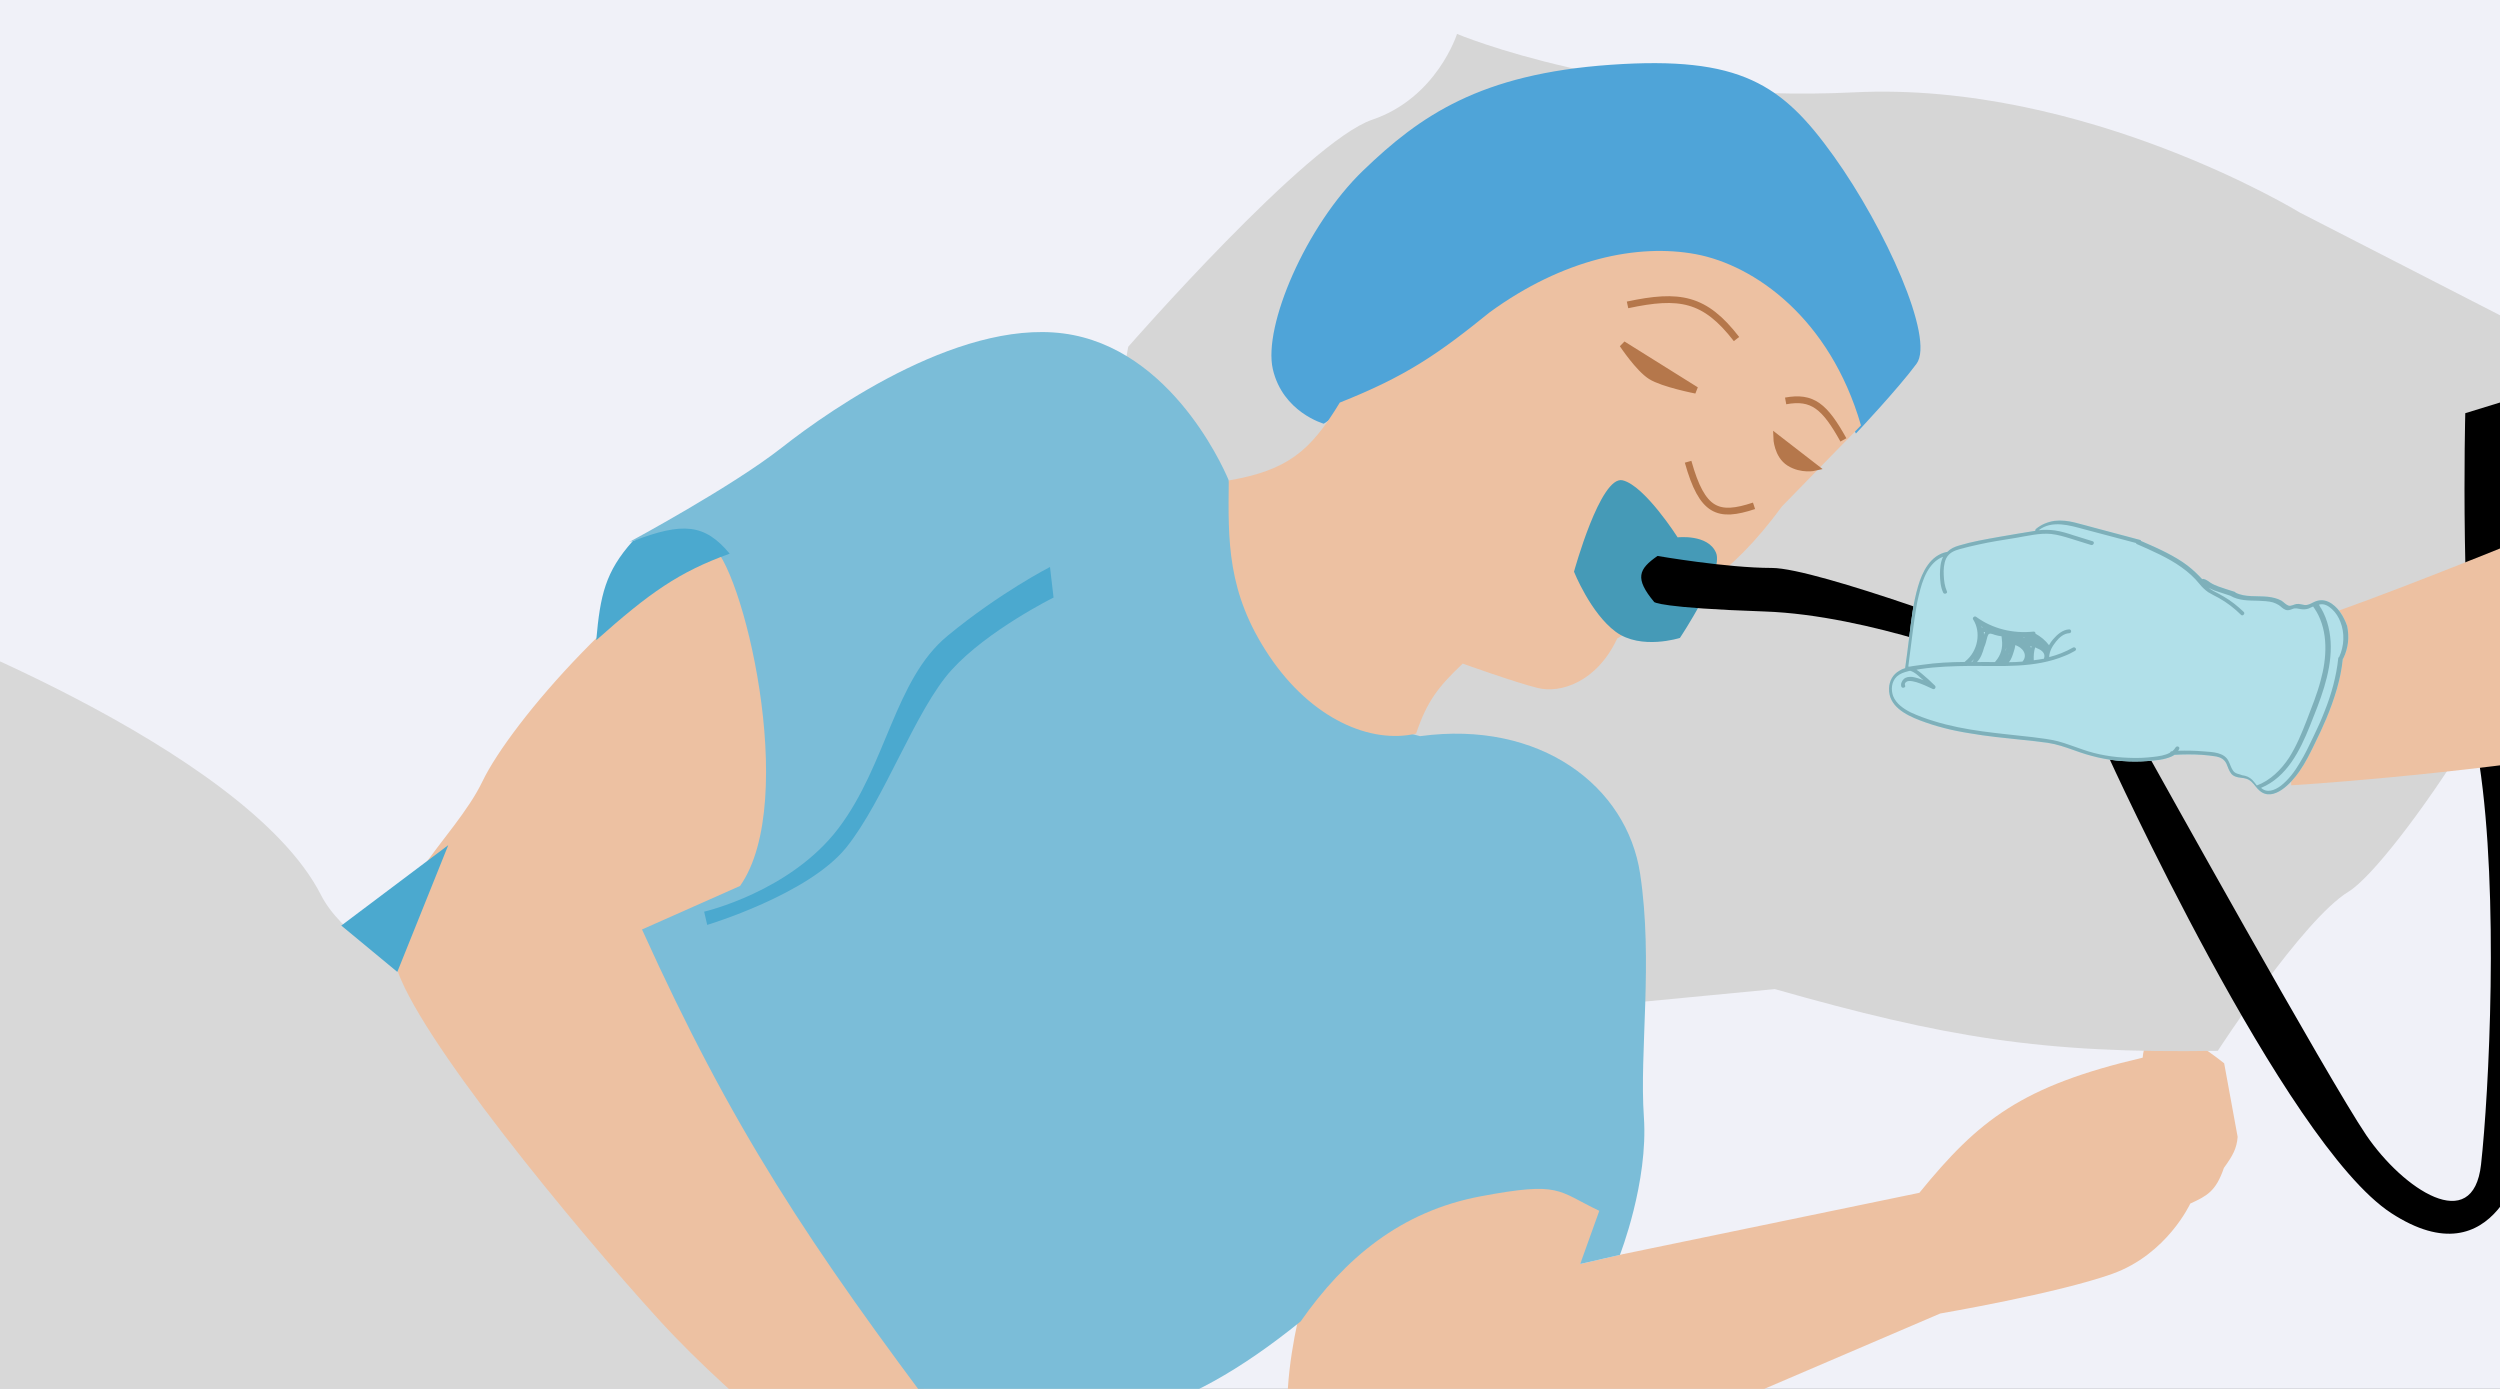 <?xml version="1.0" encoding="UTF-8"?> <svg xmlns="http://www.w3.org/2000/svg" width="360" height="200" viewBox="0 0 360 200" fill="none"><rect x="0" y="0" width="360" height="200" fill="#333333" stroke="none"/><g clip-path="url(#clip0_14168_4415)"><rect width="360" height="200" fill="#F0F1F8"></rect><path d="M46.22 128.876C35.27 107.373 -16 88.5 -16 88.5L-63.178 269.919L30.388 337.347L279.083 314.057C279.083 314.057 298.122 296.868 293.668 283.347C289.215 269.825 281.691 249.21 257.433 231.349C233.176 213.488 184.714 221.971 165.299 194.019C145.884 166.066 57.171 150.379 46.22 128.876Z" fill="#D8D8D8"></path><path d="M69.466 112.535C73.538 104.066 90.75 84.044 108.01 75.036C114.87 90.903 110.968 120.538 109.097 125.487C107.226 130.437 94.099 134.466 94.099 134.466C94.099 134.466 127.997 200.949 137.676 203.738C147.354 206.527 155.201 205.722 155.201 205.722C173.815 208.495 181.903 213.693 192.997 228.134C193.9 230.836 193.134 231.752 191.125 233.083C191.317 235.771 189.785 236.236 187.018 237.042C186.79 238.609 186.034 239.225 183.644 239.828C183.49 241.535 182.504 241.89 180.16 242.137C180.16 242.137 163.59 233.406 159.117 231.425C154.645 229.444 130.813 228.411 125.975 220.49C121.138 212.57 106.951 203.29 94.855 190.014C82.759 176.738 59.777 148.904 56.993 139.003C54.209 129.103 65.394 121.003 69.466 112.535Z" fill="#EDC1A2"></path><path d="M187.794 214.273C181.82 203.602 188.718 183.438 188.718 183.438C205.431 169.771 217.491 166.424 232.095 173.44L227.547 182.018L233.743 180.59L276.387 171.765C284.934 161.275 291.099 156.387 308.547 152.304C308.547 152.304 308.731 148.748 311.115 148.198C313.498 147.649 320.28 153.114 320.28 153.114L322.22 163.71C322.092 165.375 321.547 166.372 320.239 168.183C319.093 171.561 317.781 172.219 315.398 173.315C315.398 173.315 312.06 180.61 304.176 183.432C296.292 186.253 279.389 189.145 279.389 189.145L228.676 210.874C228.676 210.874 193.767 224.944 187.794 214.273Z" fill="#EDC1A2"></path><path d="M197.597 17.24C188.284 20.391 162.464 49.936 162.464 49.936L157.177 79.266L236.906 144.22L255.569 142.429C280.076 149.379 293.993 151.745 319.363 151.318C319.363 151.318 331.578 132.439 338.178 128.407C344.779 124.376 367.96 89.917 366.606 79.687C365.252 69.457 378.455 54.868 378.455 54.868L331.2 30.62C331.2 30.62 300.224 11.657 266.968 13.298C233.713 14.939 209.81 4.887 209.81 4.887C209.81 4.887 206.911 14.089 197.597 17.24Z" fill="#D6D6D6"></path><path d="M154.545 48.247C169.797 51.257 176.942 69.188 176.942 69.188C179.788 93.911 186.219 101.439 204.504 106.007C221.808 103.655 234.274 113.201 236.177 125.814C238.081 138.427 236.061 151.443 236.718 160.829C237.376 170.216 233.267 180.701 233.267 180.701L227.547 182.019L230.299 174.357C224.167 171.449 224.8 170.102 213.25 172.263C201.7 174.423 193.65 181.193 187.287 190.295C169.42 204.68 157.935 206.344 136.685 205.974C116.355 179.049 105.371 162.382 92.449 133.843L106.567 127.577C115.197 115.331 106.835 80.83 102.253 78.372C97.671 75.914 90.63 78.039 90.63 78.039C90.63 78.039 105.372 70.123 112.596 64.442C119.821 58.761 139.293 45.236 154.545 48.247Z" fill="#7BBDD8"></path><path d="M183.289 53.167C184.717 59.364 190.62 61.015 190.62 61.015C190.62 61.015 194.947 58.01 199.97 55.848C204.994 53.686 212.952 46.832 217.279 43.826C221.607 40.821 232.497 35.801 243.973 37.674C255.449 39.547 260.975 48.658 267.249 62.428C267.249 62.428 273.3 56.014 275.978 52.385C278.655 48.755 271.473 32.841 264.069 22.5C256.666 12.158 250.69 8.013 231.918 9.329C213.145 10.644 204.49 16.654 196.275 24.572C188.06 32.489 181.86 46.971 183.289 53.167Z" fill="#4FA4D8"></path><path d="M192.93 57.972C188.697 64.968 185.418 67.714 176.942 69.188C176.852 77.815 176.644 85.32 182.765 94.451C188.886 103.582 197.422 107.165 203.918 105.639C205.497 100.937 207.148 98.862 210.63 95.558C210.63 95.558 218.292 98.31 221.482 99.081C224.671 99.852 229.893 98.302 232.886 91.934C242.988 86.124 248.921 83.389 256.613 72.911L267.982 61.255C263.504 45.793 252.626 38.189 244.23 36.61C235.834 35.031 225.064 37.283 214.529 44.962C206.945 51.096 202.42 54.194 192.93 57.972Z" fill="#EDC1A2"></path><path d="M233.662 69.165C230.473 68.395 226.656 82.326 226.656 82.326C226.656 82.326 229.038 88.303 232.667 90.981C236.296 93.658 241.906 91.863 241.906 91.863C241.906 91.863 248.252 82.368 247.116 79.618C245.98 76.869 241.58 77.38 241.58 77.38C241.58 77.38 236.852 69.936 233.662 69.165Z" fill="#459AB7"></path><path d="M244.225 56.19L233.667 49.587C233.667 49.587 235.976 53.071 237.736 54.171C239.495 55.272 244.225 56.19 244.225 56.19Z" fill="#B5774B"></path><path d="M261.345 67.303L255.846 63.049C255.846 63.049 255.919 65.542 257.678 66.642C259.438 67.743 261.345 67.303 261.345 67.303Z" fill="#B5774B"></path><path d="M234.365 43.904C241.848 42.31 245.475 42.894 250.057 48.821M257.131 57.733C261.005 57.02 262.769 58.519 265.452 63.345M243.086 66.492C245.127 73.778 247.415 74.547 252.58 72.838M233.667 49.587L244.225 56.19C244.225 56.19 239.495 55.272 237.736 54.171C235.976 53.071 233.667 49.587 233.667 49.587ZM255.846 63.049L261.345 67.303C261.345 67.303 259.438 67.743 257.678 66.642C255.919 65.542 255.846 63.049 255.846 63.049Z" stroke="#B5774B" stroke-width="0.978"></path><path d="M238.683 80.056C235.948 81.96 235.364 83.277 238.204 86.692C238.204 86.692 238.901 87.536 254.08 88.053C269.259 88.57 287.516 95.908 287.516 95.908L289.717 92.389C289.717 92.389 261.671 81.785 255.145 81.784C248.618 81.782 238.683 80.056 238.683 80.056Z" fill="black"></path><path d="M340.736 163.458C335.422 155.647 309.695 109.37 309.695 109.37L303.535 108.781C303.535 108.781 328.966 164.665 344.326 174.679C359.686 184.692 363.467 166.251 363.467 166.251C363.467 166.251 366.444 139.963 363.919 122.473C361.393 104.983 361.5 57.5 361.5 57.5L355 59.5C355 59.5 354.174 91.085 357.029 110.005C359.884 128.925 358.41 157.376 357.271 167.679C356.131 177.981 346.05 171.269 340.736 163.458Z" fill="black"></path><path d="M329.932 113.084C329.932 113.084 417.759 107.939 439.891 86.951L501.394 18.16C501.394 18.16 362.752 80.106 329.425 90.416L329.932 113.084Z" fill="#EDC1A2"></path><path d="M85.86 92.19C86.427 85.701 87.175 82.334 91.107 77.929C98.329 75.161 101.466 75.402 105.076 79.729C97.795 82.351 93.563 85.329 85.86 92.19Z" fill="#4BA9CF"></path><path d="M64.55 121.7L49.148 133.282L57.213 139.957L64.55 121.7Z" fill="#4BA9CF"></path><path d="M120.722 119.294C113.79 128.422 101.396 131.279 101.396 131.279L101.836 133.186C101.836 133.186 116.393 128.826 121.857 122.045C127.322 115.263 131.835 102.175 137.043 96.456C142.251 90.738 151.712 86.047 151.712 86.047L151.2 81.647C151.2 81.647 144.012 85.312 136.421 91.58C128.83 97.848 127.654 110.167 120.722 119.294Z" fill="#4BA9CF"></path><path d="M335.299 86.662C334.575 86.33 333.84 86.361 333.093 86.753C332.733 86.933 332.319 87.176 331.863 87.118C331.492 87.078 331.117 86.928 330.722 86.974C330.327 87.02 329.889 87.348 329.514 87.198C329.138 87.047 328.867 86.718 328.545 86.506C327.934 86.162 327.247 86.02 326.562 85.933C325.024 85.779 323.279 86.038 321.914 85.338C321.911 85.283 321.852 85.234 321.766 85.216C320.961 84.977 320.183 84.707 319.405 84.438C319.029 84.287 318.654 84.137 318.332 83.925C318.01 83.712 317.715 83.469 317.342 83.374C317.256 83.356 317.2 83.363 317.116 83.4C316.46 82.7 315.746 82.007 314.982 81.43C314.041 80.708 313.022 80.133 311.975 79.589C310.784 78.979 309.539 78.431 308.324 77.907C308.292 77.827 308.26 77.748 308.118 77.737C305.992 77.152 303.87 76.623 301.744 76.039C300.711 75.771 299.705 75.472 298.701 75.228C297.783 75.003 296.814 74.894 295.856 75.005C294.87 75.148 293.925 75.536 293.162 76.18C293.081 76.272 293.057 76.358 293.089 76.438C292.272 76.561 291.486 76.708 290.669 76.831C288.758 77.165 286.816 77.474 284.907 77.863C283.981 78.054 283.027 78.276 282.133 78.547C281.462 78.736 280.879 78.999 280.419 79.468L280.363 79.475C277.975 79.947 276.812 82.33 276.203 84.426C275.493 86.811 275.24 89.254 274.931 91.703C274.746 93.195 274.562 94.687 274.348 96.154L274.35 96.209C274.071 96.297 273.765 96.416 273.517 96.584C272.55 97.113 272.058 98.085 272.021 99.116C271.916 101.68 274.413 102.943 276.463 103.73C278.744 104.601 281.154 105.208 283.61 105.588C286.068 106.022 288.545 106.26 291.052 106.523C292.306 106.654 293.616 106.779 294.872 106.965C296.214 107.169 297.453 107.607 298.693 108.045C300.915 108.868 303.209 109.433 305.655 109.591C306.849 109.674 308.012 109.677 309.198 109.594C310.329 109.518 311.628 109.422 312.71 108.935C312.877 108.86 312.987 108.792 313.124 108.693C314.453 108.621 315.785 108.605 317.122 108.698C317.776 108.761 318.488 108.816 319.145 108.934C319.832 109.076 320.299 109.354 320.612 109.983C320.805 110.46 320.971 110.968 321.273 111.377C321.606 111.809 322.15 111.94 322.663 111.991C323.318 112.054 323.777 112.167 324.252 112.611C324.667 113.006 324.946 113.5 325.388 113.865C327.396 115.573 330.01 112.688 331.123 111.06C331.973 109.852 332.62 108.528 333.266 107.204C333.887 105.967 334.453 104.736 334.989 103.481C336.134 100.712 337.075 97.828 337.361 94.882C337.387 94.851 337.414 94.82 337.441 94.79C338.165 93.318 338.315 91.692 337.987 90.149C337.527 88.816 336.662 87.308 335.299 86.662Z" fill="#B1E0E9"></path><path d="M335.299 86.662C334.575 86.33 333.84 86.361 333.093 86.753C332.733 86.933 332.319 87.176 331.863 87.118C331.492 87.078 331.117 86.928 330.722 86.974C330.327 87.02 329.889 87.348 329.514 87.198C329.138 87.047 328.867 86.718 328.545 86.506C327.934 86.162 327.247 86.02 326.562 85.933C325.024 85.779 323.279 86.038 321.914 85.338C321.911 85.283 321.852 85.234 321.766 85.216C320.961 84.977 320.183 84.707 319.405 84.438C319.029 84.287 318.654 84.137 318.332 83.925C318.01 83.712 317.715 83.469 317.342 83.374C317.256 83.356 317.2 83.363 317.116 83.4C316.46 82.7 315.746 82.007 314.982 81.43C314.041 80.708 313.022 80.133 311.975 79.589C310.784 78.979 309.539 78.431 308.324 77.907C308.292 77.827 308.26 77.748 308.118 77.737C305.992 77.152 303.87 76.623 301.744 76.039C300.711 75.771 299.705 75.472 298.701 75.228C297.783 75.003 296.814 74.894 295.856 75.005C294.87 75.148 293.925 75.536 293.162 76.18C293.081 76.272 293.057 76.358 293.089 76.438C292.272 76.561 291.486 76.708 290.669 76.831C288.758 77.165 286.816 77.474 284.907 77.863C283.981 78.054 283.027 78.276 282.133 78.547C281.462 78.736 280.879 78.999 280.419 79.468L280.363 79.475C277.975 79.947 276.812 82.33 276.203 84.426C275.493 86.811 275.24 89.254 274.931 91.703C274.746 93.195 274.562 94.687 274.348 96.154L274.35 96.209C274.071 96.297 273.765 96.416 273.517 96.584C272.55 97.113 272.058 98.085 272.021 99.116C271.916 101.68 274.413 102.943 276.463 103.73C278.744 104.601 281.154 105.208 283.61 105.588C286.068 106.022 288.545 106.26 291.052 106.523C292.306 106.654 293.616 106.779 294.872 106.965C296.214 107.169 297.453 107.607 298.693 108.045C300.915 108.868 303.209 109.433 305.655 109.591C306.849 109.674 308.012 109.677 309.198 109.594C310.329 109.518 311.628 109.422 312.71 108.935C312.877 108.86 312.987 108.792 313.124 108.693C314.453 108.621 315.785 108.605 317.122 108.698C317.776 108.761 318.488 108.816 319.145 108.934C319.832 109.076 320.299 109.354 320.612 109.983C320.805 110.46 320.971 110.968 321.273 111.377C321.606 111.809 322.15 111.94 322.663 111.991C323.318 112.054 323.777 112.167 324.252 112.611C324.667 113.006 324.946 113.5 325.388 113.865C327.396 115.573 330.01 112.688 331.123 111.06C331.973 109.852 332.62 108.528 333.266 107.204C333.887 105.967 334.453 104.736 334.989 103.481C336.134 100.712 337.075 97.828 337.361 94.882C337.387 94.851 337.414 94.82 337.441 94.79C338.165 93.318 338.315 91.692 337.987 90.149C337.527 88.816 336.662 87.308 335.299 86.662ZM321.567 110.982C321.264 110.573 321.154 110.059 320.905 109.589C320.279 108.33 318.633 108.3 317.353 108.2C316.129 108.093 314.881 108.072 313.635 108.106C313.689 108.044 313.77 107.952 313.794 107.866C313.977 107.539 313.456 107.323 313.273 107.649C313.142 107.859 313.007 108.013 312.816 108.174C312.816 108.174 312.816 108.174 312.76 108.181C312.618 108.169 312.537 108.262 312.486 108.379C311.768 108.795 310.81 108.907 310.077 108.993C308.893 109.131 307.733 109.183 306.568 109.124C304.297 109.056 302.04 108.681 299.907 107.932C298.726 107.542 297.57 107.067 296.335 106.739C295.13 106.436 293.877 106.304 292.65 106.142C290.256 105.867 287.864 105.646 285.468 105.315C283.071 104.985 280.725 104.537 278.452 103.831C277.331 103.49 276.177 103.07 275.133 102.581C274.117 102.062 273.063 101.353 272.613 100.24C272.287 99.335 272.345 98.163 273.159 97.402C273.622 96.988 274.18 96.812 274.768 96.66C274.852 96.622 274.964 96.609 275.077 96.596C275.681 96.775 276.155 97.219 276.601 97.639C276.719 97.736 276.836 97.833 276.984 97.955C276.463 97.738 275.946 97.577 275.374 97.477C274.947 97.443 274.467 97.472 274.141 97.787C273.843 98.072 273.665 98.508 273.796 98.881C273.925 99.199 274.51 98.992 274.325 98.681C274.197 98.363 274.525 98.103 274.807 98.07C275.201 98.024 275.604 98.144 275.977 98.239C276.811 98.502 277.565 98.858 278.319 99.214C278.609 99.347 278.846 98.958 278.637 98.733C278.041 98.137 277.419 97.571 276.77 97.037C276.505 96.818 276.269 96.624 275.977 96.436C276.146 96.416 276.342 96.365 276.511 96.346C278.903 95.984 281.338 95.921 283.746 95.89C288.224 95.868 293.005 96.253 297.313 94.447C297.842 94.247 298.313 93.998 298.81 93.718C299.14 93.513 298.808 93.08 298.504 93.254C297.4 93.882 296.259 94.321 295.082 94.624C295.1 93.79 295.546 93.044 296.054 92.403C296.536 91.792 297.189 91.216 297.981 91.18C298.349 91.164 298.323 90.613 297.955 90.628C296.994 90.684 296.233 91.383 295.642 92.062C295.426 92.309 295.214 92.612 295.058 92.907C294.543 92.218 293.865 91.659 293.108 91.248C293.13 91.107 293.036 90.924 292.811 90.95C289.849 91.268 286.895 90.53 284.575 88.831C284.339 88.637 283.957 88.959 284.14 89.215C285.302 91.021 284.837 93.766 283.006 95.228C282.98 95.259 282.953 95.29 282.926 95.32C280.886 95.336 278.877 95.432 276.85 95.724C276.259 95.82 275.61 95.868 274.992 95.996C274.936 96.002 274.906 95.978 274.85 95.985C274.82 95.96 274.793 95.991 274.793 95.991C275.108 93.652 275.366 91.32 275.71 89.005C275.884 87.875 276.03 86.776 276.319 85.688C276.578 84.576 276.894 83.458 277.467 82.392C277.989 81.444 278.769 80.548 279.801 80.178C279.413 80.972 279.369 81.838 279.351 82.672C279.366 83.585 279.44 84.548 279.818 85.336C279.946 85.654 280.531 85.447 280.347 85.135C280.028 84.396 279.935 83.63 279.896 82.802C279.86 82.03 279.904 81.165 280.238 80.433C280.652 79.608 281.375 79.301 282.242 79.061C283.11 78.822 284.007 78.606 284.877 78.421C286.644 78.021 288.445 77.756 290.218 77.466C291.933 77.183 293.698 76.727 295.378 76.892C296.347 77.001 297.267 77.282 298.188 77.563C299.138 77.868 300.144 78.167 301.094 78.472C301.44 78.599 301.698 78.069 301.352 77.943L298.562 77.076C297.698 76.788 296.863 76.525 295.921 76.385C295.151 76.28 294.356 76.262 293.567 76.354C295.48 74.855 298.07 75.663 300.08 76.205C302.578 76.885 305.074 77.509 307.572 78.189C307.575 78.244 307.634 78.293 307.693 78.341C309.922 79.329 312.178 80.287 314.144 81.694C315.112 82.386 315.97 83.146 316.723 84.084C317.085 84.541 317.501 84.937 317.97 85.27C318.466 85.573 318.96 85.821 319.483 86.093C320.677 86.758 321.765 87.602 322.717 88.545C322.956 88.795 323.359 88.332 323.094 88.113C322.233 87.298 321.289 86.52 320.24 85.921C319.744 85.618 319.25 85.371 318.727 85.099C318.494 84.96 318.261 84.82 318.025 84.626C318.288 84.79 318.634 84.916 318.923 85.048C319.672 85.294 320.421 85.54 321.169 85.785C322.366 86.506 323.81 86.476 325.201 86.508C325.882 86.539 326.621 86.564 327.281 86.737C327.597 86.839 327.887 86.971 328.15 87.135C328.472 87.347 328.713 87.652 329.089 87.802C329.464 87.953 329.77 87.834 330.16 87.677C330.549 87.521 330.895 87.647 331.295 87.711C331.695 87.776 332.063 87.76 332.426 87.635C332.649 87.554 332.869 87.417 333.092 87.335C333.121 87.36 333.124 87.415 333.153 87.439C333.212 87.488 333.247 87.623 333.336 87.695C333.397 87.799 333.459 87.903 333.52 88.007L333.55 88.031C335.277 90.992 335.084 94.704 334.164 98.029C333.66 99.946 332.897 101.81 332.191 103.668C331.459 105.557 330.696 107.421 329.615 109.128C328.477 110.842 326.934 112.381 324.984 113.108C324.772 112.827 324.56 112.547 324.322 112.297C323.936 111.926 323.472 111.703 322.873 111.634C322.524 111.453 321.901 111.47 321.567 110.982ZM283.863 95.35C283.997 95.195 284.105 95.072 284.239 94.918C284.188 95.034 284.11 95.182 284.029 95.275L284.002 95.306C283.975 95.337 283.919 95.343 283.863 95.35ZM286.16 91.781C286.26 91.492 286.303 91.21 286.674 91.249C286.902 91.278 287.076 91.369 287.277 91.429C287.594 91.531 287.908 91.577 288.222 91.624C288.23 91.789 288.267 91.979 288.275 92.145C288.413 93.266 288.151 94.323 287.345 95.249C287.318 95.28 287.291 95.311 287.264 95.342C286.413 95.33 285.562 95.318 284.684 95.337C285.251 94.744 285.499 93.994 285.718 93.219C285.923 92.752 286.041 92.266 286.16 91.781ZM285.691 91.447C285.713 91.306 285.678 91.171 285.67 91.006C285.726 90.999 285.756 91.024 285.812 91.017C285.842 91.041 285.815 91.072 285.844 91.097C285.764 91.189 285.713 91.306 285.691 91.447ZM285.555 90.381C285.526 90.357 285.47 90.364 285.44 90.339C285.411 90.315 285.384 90.346 285.354 90.322C285.352 90.266 285.322 90.242 285.319 90.187C285.437 90.284 285.496 90.333 285.555 90.381ZM293.06 93.223C293.205 93.29 293.35 93.356 293.495 93.422C294.015 93.639 294.576 94.101 294.352 94.765C294.325 94.796 294.355 94.82 294.328 94.851C293.85 94.934 293.372 95.018 292.864 95.077C292.836 94.47 292.863 93.857 293.06 93.223ZM292.469 93.32C292.437 93.24 292.435 93.185 292.403 93.106C292.373 93.082 292.4 93.051 292.37 93.026C292.427 93.02 292.486 93.068 292.542 93.062C292.518 93.148 292.494 93.234 292.469 93.32ZM291.32 91.79C291.376 91.783 291.433 91.776 291.545 91.763C291.518 91.794 291.518 91.794 291.492 91.825C291.435 91.832 291.406 91.807 291.32 91.79ZM291.416 93.831C291.663 94.246 291.632 94.805 291.283 95.206C291.256 95.237 291.256 95.237 291.229 95.268C290.579 95.316 289.93 95.364 289.277 95.356C289.277 95.356 289.277 95.356 289.304 95.326C289.654 94.924 289.824 94.322 289.972 93.861C290.072 93.572 290.169 93.228 290.21 92.89C290.701 93.082 291.167 93.361 291.416 93.831ZM289.301 94.05L289.328 94.019C289.276 94.136 289.252 94.222 289.201 94.339C289.252 94.222 289.276 94.136 289.301 94.05ZM288.802 93.692C288.826 93.606 288.823 93.551 288.848 93.465C288.872 93.379 288.869 93.324 288.894 93.238C288.872 93.379 288.877 93.489 288.856 93.63C288.829 93.661 288.829 93.661 288.802 93.692ZM335.803 87.713C336.366 88.23 336.765 88.877 337.024 89.568C337.637 91.133 337.583 92.998 336.837 94.61C336.754 94.648 336.7 94.71 336.706 94.82C336.431 97.404 335.729 99.955 334.741 102.428C334.261 103.676 333.723 104.877 333.128 106.083C332.535 107.345 331.916 108.638 331.179 109.833C330.471 111.053 329.565 112.268 328.444 113.148C327.568 113.805 326.426 114.243 325.595 113.452C329.321 111.909 331.208 108.055 332.603 104.591C334.074 100.924 335.65 97.079 335.634 93.142C335.626 91.173 335.194 89.226 334.238 87.59L334.208 87.566C334.115 87.383 333.994 87.23 333.93 87.071C334.628 86.851 335.299 87.245 335.803 87.713Z" fill="#7EB0BA"></path></g><defs><clipPath id="clip0_14168_4415"><rect width="360" height="200" fill="white"></rect></clipPath></defs></svg> 